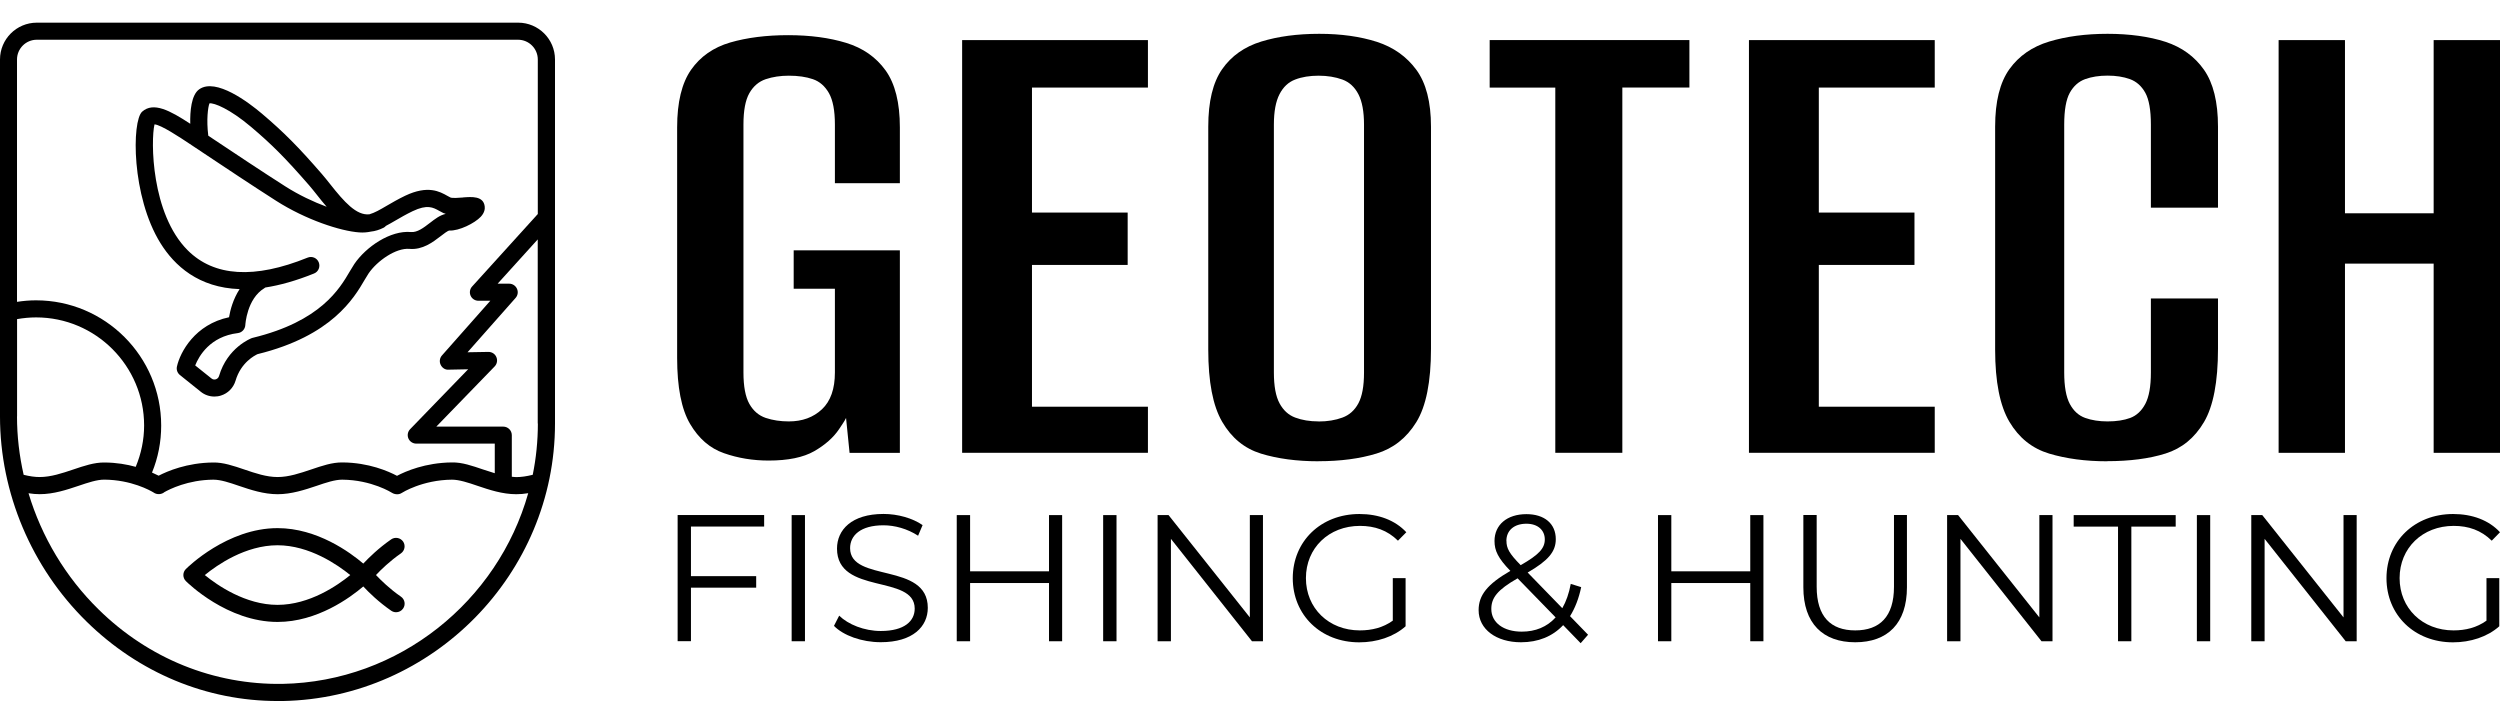 <svg width="76" height="22" viewBox="0 0 76 22" fill="none" xmlns="http://www.w3.org/2000/svg">
<path d="M23.367 14.001C22.887 14.001 22.432 13.926 22.009 13.777C21.583 13.629 21.24 13.332 20.978 12.886C20.716 12.441 20.585 11.771 20.585 10.88V3.873C20.585 3.108 20.727 2.525 21.009 2.121C21.291 1.718 21.689 1.441 22.197 1.292C22.707 1.144 23.294 1.069 23.96 1.069C24.625 1.069 25.212 1.147 25.722 1.303C26.232 1.459 26.632 1.738 26.922 2.141C27.211 2.545 27.356 3.121 27.356 3.871V5.569H25.381V3.786C25.381 3.361 25.32 3.044 25.2 2.831C25.078 2.618 24.917 2.477 24.712 2.407C24.506 2.336 24.262 2.301 23.98 2.301C23.725 2.301 23.492 2.336 23.279 2.407C23.067 2.479 22.902 2.62 22.781 2.831C22.66 3.044 22.601 3.361 22.601 3.786V11.324C22.601 11.747 22.661 12.066 22.781 12.279C22.902 12.492 23.067 12.633 23.279 12.705C23.492 12.776 23.725 12.811 23.98 12.811C24.391 12.811 24.726 12.688 24.989 12.441C25.251 12.193 25.381 11.821 25.381 11.325V8.778H24.128V7.61H27.356V13.768H25.827L25.72 12.706C25.693 12.763 25.656 12.824 25.614 12.886C25.572 12.95 25.535 13.004 25.508 13.046C25.337 13.301 25.086 13.523 24.754 13.715C24.42 13.906 23.958 14.001 23.364 14.001H23.367Z" fill="black"/>
<path d="M29.249 13.768V1.219H34.897V2.662H31.372V6.462H34.281V8.054H31.372V12.364H34.897V13.765H29.249V13.768Z" fill="black"/>
<path d="M40.085 14.023C39.419 14.023 38.836 13.944 38.334 13.79C37.831 13.634 37.439 13.313 37.155 12.824C36.87 12.336 36.731 11.602 36.731 10.627V3.852C36.731 3.088 36.872 2.505 37.155 2.101C37.437 1.698 37.835 1.419 38.343 1.263C38.853 1.107 39.44 1.028 40.105 1.028C40.771 1.028 41.354 1.111 41.857 1.272C42.359 1.435 42.759 1.718 43.056 2.121C43.353 2.525 43.502 3.101 43.502 3.851V10.603C43.502 11.608 43.353 12.351 43.056 12.833C42.759 13.315 42.355 13.633 41.846 13.788C41.336 13.944 40.749 14.021 40.083 14.021L40.085 14.023ZM40.085 12.813C40.353 12.813 40.595 12.774 40.808 12.695C41.02 12.618 41.182 12.472 41.295 12.261C41.409 12.048 41.466 11.738 41.466 11.327V3.788C41.466 3.392 41.409 3.084 41.295 2.864C41.182 2.646 41.019 2.495 40.808 2.418C40.595 2.341 40.355 2.301 40.085 2.301C39.816 2.301 39.579 2.339 39.374 2.418C39.168 2.495 39.009 2.646 38.897 2.864C38.783 3.084 38.726 3.392 38.726 3.788V11.325C38.726 11.736 38.783 12.048 38.897 12.259C39.011 12.472 39.168 12.617 39.374 12.694C39.579 12.771 39.816 12.811 40.085 12.811V12.813Z" fill="black"/>
<path d="M47.281 13.768V2.664H45.286V1.219H51.358V2.662H49.319V13.766H47.279L47.281 13.768Z" fill="black"/>
<path d="M53.168 13.768V1.219H58.816V2.662H55.292V6.462H58.2V8.054H55.292V12.364H58.816V13.765H53.168V13.768Z" fill="black"/>
<path d="M64.049 14.023C63.398 14.023 62.812 13.944 62.297 13.79C61.78 13.634 61.377 13.313 61.087 12.824C60.797 12.336 60.652 11.602 60.652 10.627V3.852C60.652 3.088 60.797 2.505 61.087 2.101C61.377 1.698 61.78 1.419 62.297 1.263C62.814 1.107 63.405 1.028 64.07 1.028C64.736 1.028 65.338 1.111 65.833 1.272C66.328 1.435 66.717 1.718 67.001 2.121C67.284 2.525 67.427 3.101 67.427 3.851V6.314H65.387V3.786C65.387 3.348 65.33 3.025 65.217 2.82C65.103 2.615 64.947 2.477 64.749 2.405C64.551 2.334 64.326 2.299 64.07 2.299C63.816 2.299 63.588 2.334 63.39 2.405C63.192 2.477 63.036 2.615 62.922 2.82C62.809 3.025 62.752 3.348 62.752 3.786V11.324C62.752 11.747 62.809 12.066 62.922 12.279C63.036 12.492 63.19 12.633 63.39 12.705C63.588 12.776 63.816 12.811 64.07 12.811C64.338 12.811 64.569 12.776 64.76 12.705C64.951 12.633 65.103 12.492 65.217 12.279C65.33 12.066 65.387 11.749 65.387 11.324V9.073H67.427V10.601C67.427 11.606 67.285 12.349 67.001 12.831C66.717 13.313 66.328 13.631 65.833 13.787C65.338 13.943 64.744 14.02 64.05 14.02L64.049 14.023Z" fill="black"/>
<path d="M69.27 13.768V1.219H71.287V6.484H73.983V1.219H76V13.766H73.983V8.014H71.287V13.766H69.27V13.768Z" fill="black"/>
<path d="M21.005 17.515H22.988V17.865H21.005V19.492H20.6V15.657H23.23V16.007H21.005V17.515Z" fill="black"/>
<path d="M24.066 15.659H24.471V19.494H24.066V15.659Z" fill="black"/>
<path d="M25.352 19.028L25.511 18.716C25.785 18.984 26.272 19.182 26.777 19.182C27.494 19.182 27.807 18.881 27.807 18.502C27.807 17.449 25.445 18.096 25.445 16.677C25.445 16.112 25.884 15.624 26.859 15.624C27.292 15.624 27.741 15.751 28.047 15.963L27.91 16.286C27.582 16.072 27.198 15.969 26.857 15.969C26.157 15.969 25.843 16.281 25.843 16.664C25.843 17.717 28.205 17.08 28.205 18.478C28.205 19.043 27.756 19.523 26.775 19.523C26.199 19.523 25.636 19.319 25.35 19.024L25.352 19.028Z" fill="black"/>
<path d="M32.289 15.659V19.494H31.89V17.724H29.491V19.494H29.085V15.659H29.491V17.368H31.89V15.659H32.289Z" fill="black"/>
<path d="M33.536 15.659H33.942V19.494H33.536V15.659Z" fill="black"/>
<path d="M38.394 15.659V19.494H38.06L35.596 16.381V19.494H35.191V15.659H35.524L37.995 18.769V15.659H38.394Z" fill="black"/>
<path d="M42.341 17.575H42.73V19.039C42.368 19.362 41.853 19.527 41.321 19.527C40.155 19.527 39.3 18.7 39.3 17.577C39.3 16.455 40.155 15.626 41.327 15.626C41.908 15.626 42.41 15.813 42.752 16.18L42.498 16.437C42.176 16.119 41.792 15.987 41.343 15.987C40.395 15.987 39.7 16.66 39.7 17.575C39.7 18.491 40.395 19.164 41.338 19.164C41.705 19.164 42.044 19.081 42.341 18.868V17.575Z" fill="black"/>
<path d="M48.051 19.552L47.52 19.004C47.197 19.349 46.759 19.525 46.238 19.525C45.488 19.525 44.95 19.131 44.95 18.549C44.95 18.094 45.213 17.761 45.915 17.355C45.543 16.972 45.433 16.741 45.433 16.446C45.433 15.958 45.81 15.63 46.403 15.63C46.946 15.63 47.296 15.914 47.296 16.391C47.296 16.774 47.065 17.042 46.441 17.405L47.494 18.489C47.61 18.287 47.698 18.039 47.751 17.75L48.068 17.849C47.996 18.193 47.881 18.489 47.729 18.731L48.277 19.296L48.053 19.552H48.051ZM47.291 18.769L46.135 17.581C45.521 17.931 45.336 18.173 45.336 18.512C45.336 18.929 45.708 19.202 46.262 19.202C46.678 19.202 47.028 19.059 47.291 18.769ZM45.796 16.442C45.796 16.666 45.878 16.825 46.229 17.181C46.782 16.864 46.962 16.671 46.962 16.398C46.962 16.125 46.759 15.921 46.403 15.921C46.02 15.921 45.794 16.134 45.794 16.442H45.796Z" fill="black"/>
<path d="M53.608 15.659V19.494H53.208V17.724H50.808V19.494H50.403V15.659H50.808V17.368H53.208V15.659H53.608Z" fill="black"/>
<path d="M54.822 17.854V15.657H55.227V17.838C55.227 18.747 55.655 19.164 56.399 19.164C57.144 19.164 57.577 18.747 57.577 17.838V15.657H57.971V17.854C57.971 18.954 57.38 19.525 56.399 19.525C55.418 19.525 54.822 18.954 54.822 17.854Z" fill="black"/>
<path d="M62.396 15.659V19.494H62.062L59.598 16.381V19.494H59.192V15.659H59.526L61.996 18.769V15.659H62.396Z" fill="black"/>
<path d="M64.388 16.009H63.04V15.659H66.141V16.009H64.793V19.494H64.388V16.009Z" fill="black"/>
<path d="M66.785 15.659H67.19V19.494H66.785V15.659Z" fill="black"/>
<path d="M71.643 15.659V19.494H71.309L68.844 16.381V19.494H68.439V15.659H68.773L71.243 18.769V15.659H71.643Z" fill="black"/>
<path d="M75.589 17.575H75.978V19.039C75.617 19.362 75.101 19.527 74.57 19.527C73.403 19.527 72.549 18.7 72.549 17.577C72.549 16.455 73.403 15.626 74.575 15.626C75.156 15.626 75.661 15.813 76 16.18L75.749 16.437C75.426 16.119 75.043 15.987 74.592 15.987C73.643 15.987 72.948 16.66 72.948 17.575C72.948 18.491 73.643 19.164 74.586 19.164C74.953 19.164 75.292 19.081 75.589 18.868V17.575Z" fill="black"/>
<path d="M11.429 17.482C11.581 17.319 11.849 17.058 12.188 16.823C12.305 16.741 12.335 16.58 12.254 16.462C12.171 16.345 12.01 16.316 11.893 16.396C11.509 16.662 11.214 16.952 11.044 17.133C10.648 16.796 9.644 16.055 8.438 16.055C6.91 16.055 5.702 17.247 5.65 17.299C5.549 17.399 5.549 17.564 5.65 17.665C5.702 17.717 6.91 18.907 8.438 18.907C9.643 18.907 10.648 18.166 11.044 17.828C11.214 18.012 11.509 18.3 11.893 18.566C11.939 18.597 11.99 18.612 12.041 18.612C12.124 18.612 12.204 18.573 12.254 18.5C12.337 18.382 12.307 18.219 12.188 18.138C11.849 17.904 11.583 17.643 11.429 17.48V17.482ZM8.436 18.388C7.464 18.388 6.606 17.792 6.226 17.482C6.607 17.17 7.464 16.576 8.436 16.576C9.408 16.576 10.266 17.172 10.648 17.482C10.268 17.792 9.413 18.388 8.436 18.388Z" fill="black"/>
<path d="M15.753 0.689H1.119C0.502 0.689 0 1.191 0 1.808V12.661C0 14.982 0.959 17.255 2.632 18.896C4.222 20.456 6.281 21.311 8.443 21.311C8.495 21.311 8.546 21.311 8.597 21.311C13.16 21.225 16.872 17.442 16.872 12.877V1.808C16.872 1.19 16.369 0.689 15.753 0.689ZM0.519 12.661V9.701C0.71 9.668 0.902 9.649 1.097 9.649C2.909 9.649 4.381 11.124 4.381 12.934C4.381 13.372 4.291 13.794 4.126 14.192C3.86 14.118 3.541 14.062 3.178 14.06C2.866 14.056 2.555 14.162 2.223 14.274C1.891 14.386 1.546 14.502 1.205 14.502C1.06 14.502 0.902 14.48 0.719 14.434C0.587 13.853 0.517 13.258 0.517 12.659L0.519 12.661ZM8.586 20.79C6.505 20.821 4.521 20.026 2.995 18.525C1.993 17.542 1.265 16.319 0.867 14.995C0.987 15.014 1.099 15.023 1.207 15.023C1.634 15.023 2.036 14.887 2.391 14.768C2.677 14.671 2.947 14.581 3.169 14.581C3.171 14.581 3.173 14.581 3.174 14.581C3.991 14.588 4.565 14.909 4.667 14.971C4.763 15.043 4.911 15.037 4.999 14.96C5.148 14.876 5.709 14.588 6.485 14.582C6.712 14.582 6.978 14.672 7.264 14.77C7.616 14.889 8.016 15.024 8.44 15.024C8.863 15.024 9.268 14.889 9.624 14.77C9.91 14.672 10.18 14.582 10.402 14.582C10.404 14.582 10.405 14.582 10.407 14.582C11.304 14.59 11.911 14.979 11.917 14.982C11.959 15.01 12.023 15.026 12.074 15.026C12.126 15.026 12.173 15.012 12.216 14.984C12.221 14.98 12.835 14.59 13.739 14.582C13.961 14.582 14.233 14.672 14.519 14.77C14.871 14.889 15.271 15.024 15.694 15.024C15.81 15.024 15.929 15.015 16.058 14.993C15.135 18.27 12.137 20.724 8.586 20.79ZM16.351 12.875C16.351 13.407 16.298 13.93 16.195 14.434C16.006 14.48 15.845 14.504 15.694 14.504C15.65 14.504 15.605 14.496 15.559 14.493V13.229C15.559 13.086 15.443 12.969 15.298 12.969H13.264L15.038 11.139C15.111 11.063 15.131 10.951 15.089 10.854C15.049 10.759 14.954 10.698 14.851 10.698C14.851 10.698 14.847 10.698 14.845 10.698L14.213 10.709L15.674 9.057C15.742 8.98 15.759 8.872 15.716 8.778C15.674 8.685 15.582 8.624 15.48 8.624H15.128L16.347 7.278V12.875H16.351ZM16.351 6.504L14.352 8.71C14.282 8.786 14.266 8.896 14.306 8.989C14.348 9.083 14.44 9.143 14.545 9.143H14.906L13.435 10.806C13.367 10.883 13.351 10.994 13.395 11.087C13.439 11.181 13.532 11.247 13.635 11.238L14.231 11.226L12.469 13.046C12.395 13.121 12.375 13.233 12.415 13.328C12.456 13.424 12.551 13.486 12.654 13.486H15.041V14.386C14.922 14.351 14.805 14.313 14.688 14.273C14.357 14.161 14.046 14.051 13.738 14.058C12.929 14.065 12.326 14.329 12.069 14.465C11.812 14.329 11.214 14.063 10.413 14.058C10.096 14.054 9.789 14.161 9.457 14.273C9.125 14.384 8.781 14.502 8.44 14.502C8.098 14.502 7.761 14.386 7.431 14.274C7.101 14.162 6.785 14.054 6.481 14.06C5.685 14.067 5.087 14.324 4.823 14.461C4.77 14.434 4.7 14.401 4.621 14.366C4.807 13.913 4.9 13.433 4.9 12.936C4.9 10.838 3.193 9.13 1.095 9.13C0.9 9.13 0.708 9.147 0.517 9.176V1.808C0.517 1.478 0.787 1.208 1.117 1.208H15.749C16.079 1.208 16.349 1.478 16.349 1.808V6.502L16.351 6.504Z" fill="black"/>
<path d="M14.071 6.004C13.96 6.013 13.752 6.029 13.694 6.004C13.664 5.989 13.635 5.972 13.604 5.956C13.367 5.822 13.01 5.622 12.318 5.95C12.096 6.057 11.915 6.163 11.753 6.257C11.55 6.376 11.39 6.469 11.229 6.515C10.836 6.557 10.466 6.141 10.037 5.598C9.949 5.488 9.866 5.382 9.787 5.292C9.065 4.459 8.621 4.014 7.966 3.458C7.561 3.115 6.565 2.358 6.057 2.714C5.813 2.884 5.775 3.388 5.784 3.763C5.161 3.355 4.664 3.091 4.322 3.394C4.003 3.678 3.994 5.969 4.878 7.392C5.304 8.078 6.037 8.747 7.284 8.789C7.084 9.096 6.998 9.431 6.963 9.644C5.931 9.86 5.476 10.702 5.379 11.142C5.357 11.239 5.392 11.338 5.47 11.401L6.103 11.909C6.222 12.006 6.369 12.055 6.519 12.055C6.585 12.055 6.653 12.046 6.718 12.024C6.93 11.958 7.095 11.79 7.16 11.575C7.325 11.012 7.754 10.801 7.829 10.766C10.09 10.212 10.765 9.057 11.089 8.501C11.132 8.428 11.17 8.364 11.205 8.312C11.466 7.929 12.04 7.529 12.448 7.566C12.846 7.601 13.16 7.361 13.389 7.185C13.477 7.117 13.611 7.012 13.659 7.009C13.954 7.023 14.429 6.788 14.616 6.589C14.732 6.464 14.745 6.348 14.735 6.273C14.695 5.952 14.337 5.982 14.075 6.002L14.071 6.004ZM6.367 3.141C6.51 3.123 6.982 3.308 7.631 3.856C8.271 4.397 8.683 4.813 9.397 5.633C9.47 5.717 9.549 5.817 9.632 5.921C9.721 6.035 9.822 6.161 9.931 6.286C9.527 6.136 9.083 5.927 8.674 5.666C7.955 5.208 7.136 4.661 6.475 4.221L6.331 4.124C6.331 4.124 6.331 4.12 6.331 4.118C6.272 3.643 6.321 3.256 6.369 3.139L6.367 3.141ZM13.068 6.777C12.881 6.922 12.685 7.071 12.494 7.054C11.871 6.996 11.128 7.502 10.772 8.025C10.732 8.085 10.688 8.158 10.638 8.243C10.327 8.776 9.747 9.769 7.686 10.269C7.675 10.271 7.666 10.275 7.655 10.278C7.625 10.289 6.912 10.568 6.659 11.43C6.639 11.5 6.584 11.524 6.56 11.531C6.532 11.54 6.479 11.547 6.428 11.505L5.934 11.109C6.046 10.827 6.382 10.229 7.229 10.126C7.356 10.111 7.451 10.007 7.458 9.88C7.458 9.873 7.502 9.083 8.038 8.76C8.049 8.754 8.058 8.747 8.067 8.74C8.507 8.672 8.999 8.536 9.547 8.314C9.681 8.261 9.743 8.109 9.69 7.975C9.637 7.841 9.485 7.777 9.351 7.832C7.735 8.487 6.508 8.411 5.705 7.608C4.592 6.495 4.581 4.267 4.697 3.781C4.889 3.79 5.478 4.181 5.769 4.375L6.188 4.654C6.848 5.094 7.671 5.642 8.394 6.104C9.3 6.682 10.351 7.025 10.919 7.065C11.049 7.075 11.166 7.064 11.278 7.04C11.403 7.027 11.531 6.988 11.665 6.921C11.691 6.908 11.713 6.888 11.731 6.867C11.825 6.818 11.92 6.763 12.018 6.706C12.17 6.618 12.342 6.517 12.544 6.42C12.991 6.207 13.165 6.306 13.351 6.409C13.393 6.433 13.435 6.457 13.475 6.475C13.499 6.486 13.523 6.495 13.551 6.502C13.376 6.539 13.222 6.658 13.07 6.776L13.068 6.777Z" fill="black"/>
</svg>
